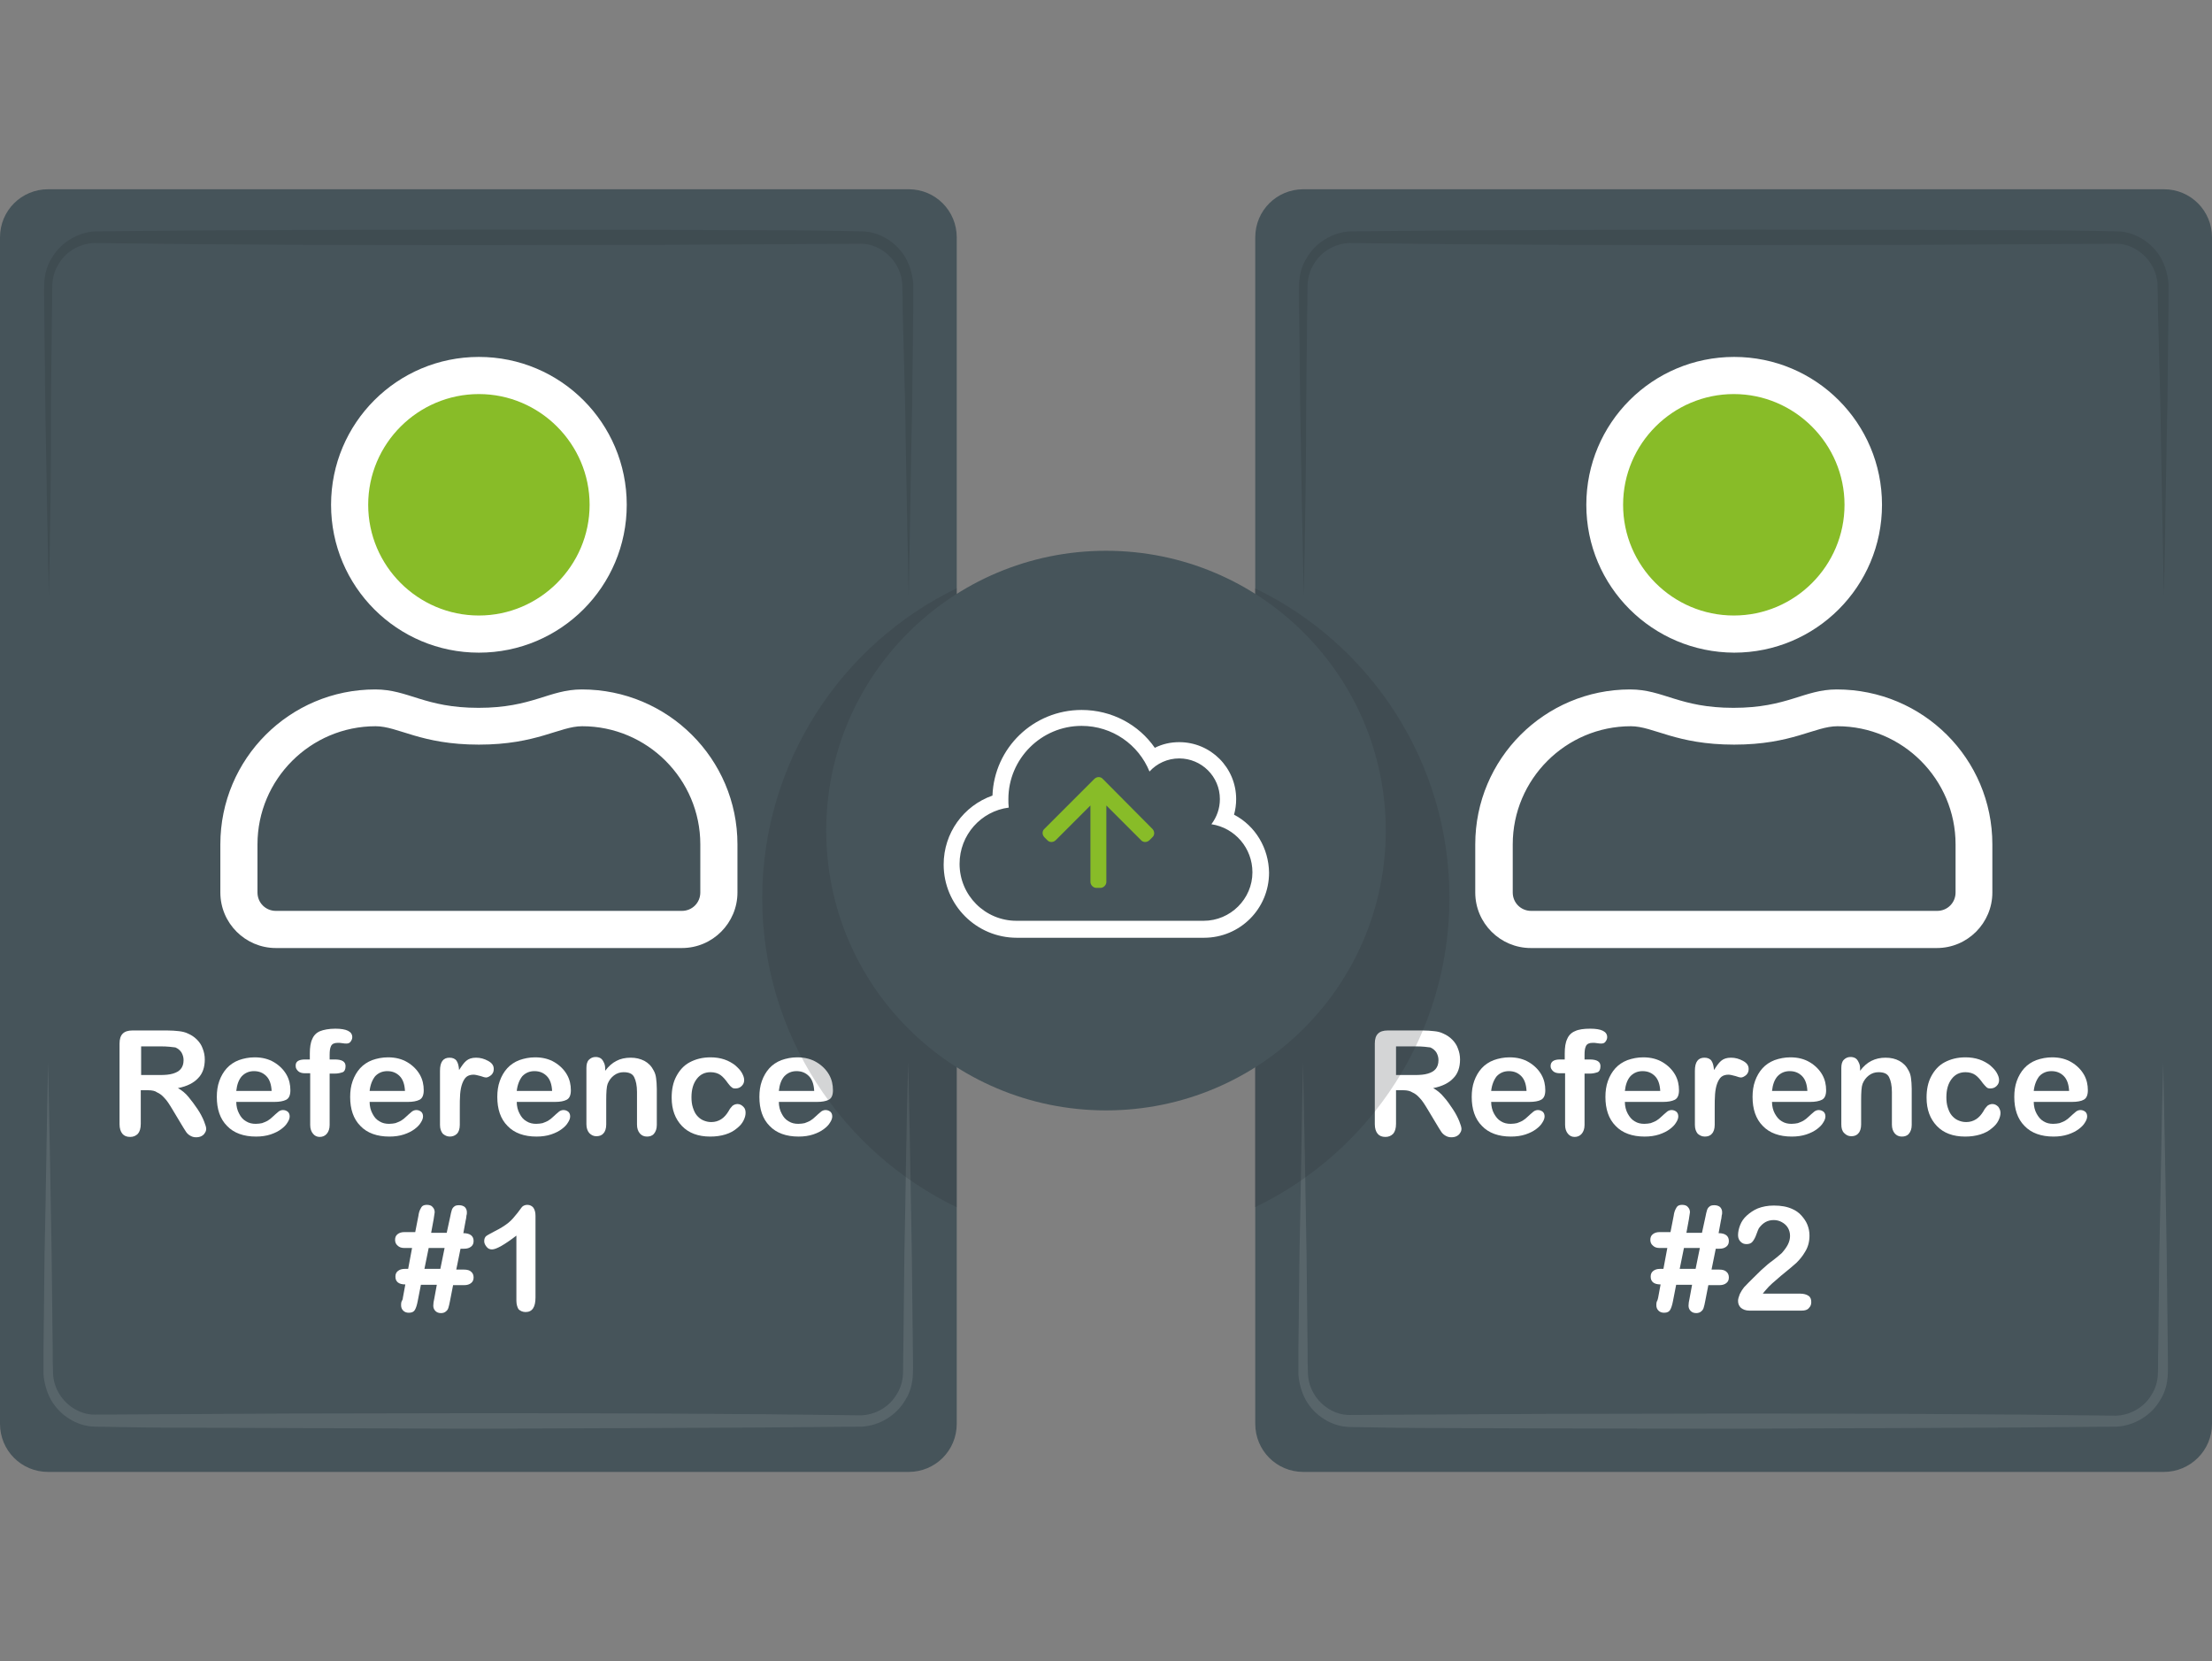 <?xml version="1.0" encoding="utf-8"?>
<!-- Generator: Adobe Illustrator 25.2.1, SVG Export Plug-In . SVG Version: 6.00 Build 0)  -->
<svg version="1.1" id="Layer_1" xmlns="http://www.w3.org/2000/svg" xmlns:xlink="http://www.w3.org/1999/xlink" x="0px" y="0px"
	 width="625.4px" height="469.6px" viewBox="0 0 625.4 469.6" style="enable-background:new 0 0 625.4 469.6;" xml:space="preserve"
	>
<rect x="0" y="0" width="625.4" height="469.6" fill="#808080" stroke="none"/>
<style type="text/css">
	.st0{fill:#46545A;}
	.st1{opacity:0.1;}
	.st2{fill:#020202;}
	.st3{fill:#FFFFFF;}
	.st4{fill:none;}
	.st5{enable-background:new    ;}
	.st6{fill:#88BC28;}
	.st7{opacity:0.2;fill:#293133;enable-background:new    ;}
</style>
<g>
	<g>
		<path class="st0" d="M256.9,416.1H13.6C6,416.1,0,410,0,402.5V67.1c0-7.6,6.1-13.6,13.6-13.6h243.3c7.6,0,13.6,6.1,13.6,13.6
			v335.4C270.5,410.1,264.4,416.1,256.9,416.1z"/>
		<g class="st1">
			<path class="st2" d="M13.8,168.4c-0.4-18-0.7-36.2-1-54.2l-0.3-27.1c0-2.3-0.1-4.4,0-6.9s0.7-5,2.1-7.2c2.5-4.4,7.3-7.3,12.3-7.6
				C63.1,65,99.1,65,135.3,64.9l54.2,0.1l27.1,0.1c9.1,0,18,0.1,27.1,0.3c5.1,0.1,9.9,3.2,12.4,7.6c1.2,2.2,1.9,4.7,2.1,7.2
				c0,2.3,0,4.5,0,6.9l-0.3,27.1c-0.4,18-0.6,36.2-1,54.2c-0.4-18-0.7-36.2-1-54.2l-0.7-27c0-2.2,0-4.5-0.1-6.7
				c-0.1-2.1-0.7-4-1.8-5.8c-2.1-3.4-5.9-5.8-9.9-5.8l-54.1,0.3l-54.2,0.1c-36.1,0-72.4-0.1-108.4-0.6c-4,0.1-8,2.3-10.1,5.9
				c-1.1,1.7-1.7,3.7-1.8,5.8c-0.1,2.2,0,4.5-0.1,6.7l-0.3,27.1C14.5,132.4,14.2,150.4,13.8,168.4z"/>
		</g>
		<g class="st1">
			<path class="st3" d="M256.8,300.3c0.4,18,0.7,36.2,1,54.2l0.3,27.1c0,2.3,0.1,4.4,0,6.9s-0.7,5-2.1,7.2
				c-2.5,4.4-7.3,7.3-12.3,7.6c-36.2,0.4-72.3,0.4-108.5,0.6L81,403.7l-27.1-0.1c-9.1,0-18-0.1-27.1-0.3c-5.1-0.1-9.9-3.2-12.4-7.6
				c-1.2-2.2-1.9-4.7-2.1-7.2c0-2.3,0-4.5,0-6.9l0.3-27.1c0.4-18,0.6-36.2,1-54.2c0.4,18,0.7,36.2,1,54.2l0.3,27.1
				c0,2.2,0,4.5,0.1,6.7c0.1,2.1,0.7,4,1.8,5.8c2.1,3.4,5.9,5.8,9.9,5.8l54.1-0.3l54.2-0.1c36.1,0,72.4,0.1,108.4,0.6
				c4-0.1,8-2.3,10.1-5.9c1.1-1.7,1.7-3.7,1.8-5.8c0.1-2.2,0-4.5,0.1-6.7l0.3-27.1C256.1,336.5,256.2,318.4,256.8,300.3z"/>
		</g>
		<rect y="330.5" class="st4" width="270.5" height="30.6"/>
		<g>
			<g class="st5">
				<path class="st3" d="M41.9,308.2h-2.1v9.5c0,1.3-0.3,2.2-0.8,2.8c-0.6,0.6-1.3,0.9-2.2,0.9c-1,0-1.7-0.3-2.2-0.9
					s-0.8-1.5-0.8-2.7V295c0-1.3,0.3-2.2,0.9-2.8s1.5-0.9,2.8-0.9h9.7c1.3,0,2.5,0.1,3.4,0.2s1.8,0.3,2.6,0.7
					c0.9,0.4,1.7,0.9,2.5,1.7c0.7,0.7,1.3,1.6,1.6,2.5c0.4,1,0.6,2,0.6,3.1c0,2.2-0.6,4-1.9,5.3c-1.2,1.3-3.1,2.3-5.7,2.8
					c1.1,0.6,2.1,1.4,3,2.5s1.8,2.3,2.6,3.5c0.8,1.2,1.4,2.4,1.8,3.4c0.4,1,0.6,1.7,0.6,2.1c0,0.4-0.1,0.8-0.4,1.2
					c-0.2,0.4-0.6,0.7-1,0.9c-0.4,0.2-0.9,0.3-1.5,0.3c-0.7,0-1.2-0.2-1.7-0.5s-0.9-0.7-1.2-1.2c-0.3-0.5-0.8-1.2-1.3-2.1l-2.4-4
					c-0.9-1.5-1.6-2.6-2.3-3.3c-0.7-0.8-1.4-1.3-2.1-1.6C43.9,308.4,43,308.2,41.9,308.2z M45.4,295.8h-5.5v8.1h5.4
					c1.4,0,2.6-0.1,3.6-0.4s1.7-0.7,2.2-1.3c0.5-0.6,0.8-1.4,0.8-2.5c0-0.8-0.2-1.5-0.6-2.2c-0.4-0.6-1-1.1-1.7-1.4
					C48.8,296,47.4,295.8,45.4,295.8z"/>
				<path class="st3" d="M77.6,311.5H66.8c0,1.2,0.3,2.4,0.8,3.3c0.5,1,1.1,1.7,2,2.2c0.8,0.5,1.7,0.7,2.7,0.7
					c0.7,0,1.3-0.1,1.8-0.2c0.5-0.2,1.1-0.4,1.6-0.7c0.5-0.3,1-0.7,1.4-1.1c0.4-0.4,1-0.9,1.7-1.5c0.3-0.2,0.7-0.4,1.2-0.4
					c0.6,0,1,0.2,1.4,0.5c0.3,0.3,0.5,0.7,0.5,1.3c0,0.5-0.2,1.1-0.6,1.7c-0.4,0.7-1,1.3-1.8,1.9c-0.8,0.6-1.8,1.1-3,1.5
					s-2.6,0.6-4.1,0.6c-3.5,0-6.3-1-8.2-3c-2-2-2.9-4.8-2.9-8.2c0-1.6,0.2-3.1,0.7-4.5c0.5-1.4,1.2-2.6,2.1-3.6
					c0.9-1,2.1-1.8,3.4-2.3c1.4-0.5,2.9-0.8,4.5-0.8c2.2,0,4,0.5,5.5,1.4c1.5,0.9,2.7,2.1,3.5,3.5c0.8,1.4,1.1,2.9,1.1,4.4
					c0,1.4-0.4,2.3-1.2,2.7S79,311.5,77.6,311.5z M66.8,308.4h10c-0.1-1.9-0.6-3.3-1.5-4.2c-0.9-0.9-2-1.4-3.5-1.4
					c-1.4,0-2.5,0.5-3.4,1.4C67.5,305.2,67,306.6,66.8,308.4z"/>
				<path class="st3" d="M86.3,299.5h1.3v-1.7c0-1.7,0.2-3.1,0.7-4.1c0.4-1,1.2-1.8,2.2-2.2s2.5-0.7,4.3-0.7c3.2,0,4.8,0.8,4.8,2.4
					c0,0.5-0.2,0.9-0.5,1.3c-0.3,0.4-0.7,0.5-1.2,0.5c-0.2,0-0.6,0-1.1-0.1c-0.5-0.1-1-0.1-1.3-0.1c-1,0-1.6,0.3-1.9,0.9
					s-0.4,1.4-0.4,2.5v1.3h1.4c2.1,0,3.1,0.6,3.1,1.9c0,0.9-0.3,1.5-0.8,1.7c-0.6,0.2-1.3,0.4-2.3,0.4h-1.4V318
					c0,1.1-0.3,1.9-0.8,2.5s-1.2,0.9-2,0.9c-0.8,0-1.4-0.3-1.9-0.9s-0.8-1.4-0.8-2.5v-14.6h-1.5c-0.8,0-1.5-0.2-1.9-0.6
					c-0.4-0.4-0.7-0.8-0.7-1.4C83.5,300.1,84.4,299.5,86.3,299.5z"/>
				<path class="st3" d="M115.3,311.5h-10.8c0,1.2,0.3,2.4,0.8,3.3c0.5,1,1.1,1.7,2,2.2c0.8,0.5,1.7,0.7,2.7,0.7
					c0.7,0,1.3-0.1,1.8-0.2c0.5-0.2,1.1-0.4,1.6-0.7c0.5-0.3,1-0.7,1.4-1.1c0.4-0.4,1-0.9,1.7-1.5c0.3-0.2,0.7-0.4,1.2-0.4
					c0.6,0,1,0.2,1.4,0.5c0.3,0.3,0.5,0.7,0.5,1.3c0,0.5-0.2,1.1-0.6,1.7c-0.4,0.7-1,1.3-1.8,1.9c-0.8,0.6-1.8,1.1-3,1.5
					s-2.6,0.6-4.1,0.6c-3.5,0-6.3-1-8.2-3c-2-2-2.9-4.8-2.9-8.2c0-1.6,0.2-3.1,0.7-4.5c0.5-1.4,1.2-2.6,2.1-3.6
					c0.9-1,2.1-1.8,3.4-2.3c1.4-0.5,2.9-0.8,4.5-0.8c2.2,0,4,0.5,5.5,1.4c1.5,0.9,2.7,2.1,3.5,3.5c0.8,1.4,1.1,2.9,1.1,4.4
					c0,1.4-0.4,2.3-1.2,2.7S116.7,311.5,115.3,311.5z M104.5,308.4h10c-0.1-1.9-0.6-3.3-1.5-4.2c-0.9-0.9-2-1.4-3.5-1.4
					c-1.4,0-2.5,0.5-3.4,1.4C105.3,305.2,104.7,306.6,104.5,308.4z"/>
				<path class="st3" d="M130,313.4v4.6c0,1.1-0.3,2-0.8,2.5s-1.2,0.8-2,0.8c-0.8,0-1.4-0.3-2-0.8c-0.5-0.6-0.8-1.4-0.8-2.5v-15.3
					c0-2.5,0.9-3.7,2.7-3.7c0.9,0,1.6,0.3,2,0.9s0.6,1.4,0.7,2.6c0.7-1.1,1.3-2,2-2.6s1.6-0.9,2.8-0.9c1.2,0,2.3,0.3,3.4,0.9
					c1.1,0.6,1.6,1.3,1.6,2.3c0,0.7-0.2,1.2-0.7,1.7c-0.5,0.4-1,0.7-1.5,0.7c-0.2,0-0.7-0.1-1.5-0.4c-0.8-0.2-1.5-0.4-2-0.4
					c-0.8,0-1.5,0.2-2,0.6c-0.5,0.4-0.9,1.1-1.2,1.9s-0.5,1.8-0.6,3S130,311.8,130,313.4z"/>
				<path class="st3" d="M156.9,311.5h-10.8c0,1.2,0.3,2.4,0.8,3.3c0.5,1,1.1,1.7,2,2.2c0.8,0.5,1.7,0.7,2.7,0.7
					c0.7,0,1.3-0.1,1.8-0.2c0.5-0.2,1.1-0.4,1.6-0.7c0.5-0.3,1-0.7,1.4-1.1c0.4-0.4,1-0.9,1.7-1.5c0.3-0.2,0.7-0.4,1.2-0.4
					c0.6,0,1,0.2,1.4,0.5c0.3,0.3,0.5,0.7,0.5,1.3c0,0.5-0.2,1.1-0.6,1.7c-0.4,0.7-1,1.3-1.8,1.9c-0.8,0.6-1.8,1.1-3,1.5
					s-2.6,0.6-4.1,0.6c-3.5,0-6.3-1-8.2-3c-2-2-2.9-4.8-2.9-8.2c0-1.6,0.2-3.1,0.7-4.5c0.5-1.4,1.2-2.6,2.1-3.6
					c0.9-1,2.1-1.8,3.4-2.3c1.4-0.5,2.9-0.8,4.5-0.8c2.2,0,4,0.5,5.5,1.4c1.5,0.9,2.7,2.1,3.5,3.5c0.8,1.4,1.1,2.9,1.1,4.4
					c0,1.4-0.4,2.3-1.2,2.7S158.4,311.5,156.9,311.5z M146.1,308.4h10c-0.1-1.9-0.6-3.3-1.5-4.2c-0.9-0.9-2-1.4-3.5-1.4
					c-1.4,0-2.5,0.5-3.4,1.4C146.9,305.2,146.3,306.6,146.1,308.4z"/>
				<path class="st3" d="M171.1,302v0.7c1-1.3,2-2.2,3.2-2.8c1.1-0.6,2.5-0.9,4-0.9c1.5,0,2.7,0.3,3.9,0.9c1.1,0.6,2,1.5,2.6,2.7
					c0.4,0.7,0.6,1.4,0.7,2.2c0.1,0.8,0.2,1.8,0.2,3V318c0,1.1-0.3,1.9-0.8,2.5c-0.5,0.6-1.2,0.8-2,0.8c-0.8,0-1.5-0.3-2-0.9
					c-0.5-0.6-0.8-1.4-0.8-2.5v-9.2c0-1.8-0.3-3.2-0.8-4.2c-0.5-1-1.5-1.4-3-1.4c-1,0-1.9,0.3-2.7,0.9s-1.4,1.4-1.8,2.4
					c-0.3,0.8-0.4,2.4-0.4,4.6v6.9c0,1.1-0.3,2-0.8,2.5c-0.5,0.6-1.2,0.8-2,0.8c-0.8,0-1.4-0.3-2-0.9c-0.5-0.6-0.8-1.4-0.8-2.5
					v-15.9c0-1,0.2-1.8,0.7-2.3s1.1-0.8,1.9-0.8c0.5,0,0.9,0.1,1.3,0.3s0.7,0.6,0.9,1C171,300.8,171.1,301.4,171.1,302z"/>
				<path class="st3" d="M210.8,314.6c0,0.7-0.2,1.4-0.6,2.2c-0.4,0.8-1,1.5-1.9,2.2c-0.8,0.7-1.9,1.3-3.2,1.7
					c-1.3,0.4-2.7,0.6-4.3,0.6c-3.4,0-6.1-1-8-3s-2.9-4.6-2.9-8c0-2.3,0.4-4.3,1.3-6c0.9-1.7,2.1-3.1,3.8-4c1.7-0.9,3.6-1.4,5.9-1.4
					c1.4,0,2.7,0.2,3.9,0.6s2.2,1,3,1.6c0.8,0.7,1.5,1.4,1.9,2.1s0.7,1.4,0.7,2.1c0,0.7-0.2,1.2-0.7,1.7c-0.5,0.5-1.1,0.7-1.8,0.7
					c-0.5,0-0.8-0.1-1.1-0.4c-0.3-0.2-0.6-0.6-1-1.1c-0.7-1-1.4-1.8-2.1-2.3c-0.7-0.5-1.7-0.8-2.8-0.8c-1.6,0-2.9,0.6-3.9,1.9
					s-1.5,3-1.5,5.2c0,1,0.1,2,0.4,2.9s0.6,1.6,1.1,2.2c0.5,0.6,1.1,1.1,1.8,1.4c0.7,0.3,1.4,0.5,2.3,0.5c1.1,0,2-0.3,2.8-0.8
					s1.5-1.3,2.1-2.3c0.3-0.6,0.7-1.1,1.1-1.5c0.4-0.3,0.9-0.5,1.4-0.5c0.7,0,1.2,0.3,1.7,0.8S210.8,314,210.8,314.6z"/>
				<path class="st3" d="M231,311.5h-10.8c0,1.2,0.3,2.4,0.8,3.3c0.5,1,1.1,1.7,2,2.2c0.8,0.5,1.7,0.7,2.7,0.7
					c0.7,0,1.3-0.1,1.8-0.2c0.5-0.2,1.1-0.4,1.6-0.7c0.5-0.3,1-0.7,1.4-1.1c0.4-0.4,1-0.9,1.7-1.5c0.3-0.2,0.7-0.4,1.2-0.4
					c0.6,0,1,0.2,1.4,0.5c0.3,0.3,0.5,0.7,0.5,1.3c0,0.5-0.2,1.1-0.6,1.7c-0.4,0.7-1,1.3-1.8,1.9c-0.8,0.6-1.8,1.1-3,1.5
					s-2.6,0.6-4.1,0.6c-3.5,0-6.3-1-8.2-3c-2-2-2.9-4.8-2.9-8.2c0-1.6,0.2-3.1,0.7-4.5c0.5-1.4,1.2-2.6,2.1-3.6
					c0.9-1,2.1-1.8,3.4-2.3c1.4-0.5,2.9-0.8,4.5-0.8c2.2,0,4,0.5,5.5,1.4c1.5,0.9,2.7,2.1,3.5,3.5c0.8,1.4,1.1,2.9,1.1,4.4
					c0,1.4-0.4,2.3-1.2,2.7S232.4,311.5,231,311.5z M220.2,308.4h10c-0.1-1.9-0.6-3.3-1.5-4.2c-0.9-0.9-2-1.4-3.5-1.4
					c-1.4,0-2.5,0.5-3.4,1.4C220.9,305.2,220.4,306.6,220.2,308.4z"/>
			</g>
			<g class="st5">
				<path class="st3" d="M113.9,366.9l0.7-3.8c-1.9,0-2.8-0.8-2.8-2.2c0-0.7,0.2-1.2,0.7-1.6s1.1-0.6,2-0.6h0.9l1.1-5.9h-2.1
					c-0.9,0-1.5-0.2-2-0.7c-0.5-0.4-0.7-1-0.7-1.6c0-0.7,0.2-1.2,0.7-1.6s1.1-0.6,2-0.6h3l0.9-4.6c0.1-0.8,0.3-1.4,0.5-1.8
					s0.4-0.8,0.7-1c0.3-0.2,0.7-0.3,1.2-0.3c0.7,0,1.3,0.2,1.6,0.6c0.4,0.4,0.6,0.9,0.6,1.5c0,0.1-0.1,0.8-0.3,2l-0.7,3.8h4.4l1-4.6
					c0.1-0.7,0.3-1.3,0.4-1.7c0.1-0.4,0.3-0.8,0.7-1.1c0.3-0.3,0.8-0.4,1.4-0.4c0.7,0,1.2,0.2,1.6,0.5c0.4,0.4,0.6,0.9,0.6,1.5
					c0,0.3,0,0.6-0.1,0.8c0,0.3-0.1,0.5-0.1,0.8s-0.1,0.4-0.1,0.5l-0.7,3.8c1.9,0,2.9,0.8,2.9,2.2c0,0.7-0.2,1.2-0.7,1.6
					c-0.5,0.4-1.1,0.6-2,0.6h-1l-1.2,5.9h2.2c0.9,0,1.6,0.2,2,0.6c0.5,0.4,0.7,1,0.7,1.6c0,0.7-0.2,1.2-0.7,1.6s-1.1,0.6-2,0.6h-3.1
					l-0.9,4.6c-0.1,0.7-0.3,1.3-0.4,1.7s-0.3,0.8-0.7,1.1c-0.3,0.3-0.8,0.5-1.4,0.5c-0.7,0-1.2-0.2-1.6-0.6s-0.6-0.9-0.6-1.5
					c0-0.6,0.1-1.2,0.3-2.1l0.7-3.8h-4.5l-0.9,4.6c-0.2,1.1-0.5,2-0.8,2.5s-0.8,0.8-1.7,0.8c-0.7,0-1.2-0.2-1.6-0.6
					c-0.4-0.4-0.6-0.9-0.6-1.5c0-0.3,0-0.7,0.1-1C113.8,367.5,113.9,367.2,113.9,366.9z M125.7,352.8h-4.5l-1.2,5.9h4.5L125.7,352.8
					z"/>
				<path class="st3" d="M146,367.7v-18.4c-3.4,2.6-5.7,3.9-6.9,3.9c-0.6,0-1.1-0.2-1.5-0.7c-0.4-0.5-0.7-1-0.7-1.6
					c0-0.7,0.2-1.2,0.6-1.5c0.4-0.3,1.2-0.7,2.3-1.3c1.6-0.8,2.9-1.6,3.9-2.4c1-0.8,1.8-1.8,2.6-2.8c0.8-1,1.2-1.7,1.5-1.9
					s0.7-0.4,1.3-0.4c0.7,0,1.3,0.3,1.7,0.8c0.4,0.6,0.6,1.3,0.6,2.3v23.1c0,2.7-0.9,4.1-2.8,4.1c-0.8,0-1.5-0.3-2-0.8
					C146.3,369.6,146,368.8,146,367.7z"/>
			</g>
		</g>
		
			<ellipse transform="matrix(8.248055e-02 -0.997 0.997 8.248055e-02 -17.99 266.06)" class="st6" cx="135.5" cy="142.8" rx="35.9" ry="35.9"/>
		<g>
			<path class="st3" d="M208.5,238.7v13.6c0,8.6-7,15.7-15.7,15.7H78c-8.6,0-15.7-7-15.7-15.7v-13.6c0-24.2,19.6-43.8,43.8-43.8
				c9.4,0,13.9,5.2,29.2,5.2s19.9-5.2,29.2-5.2C188.8,194.9,208.5,214.5,208.5,238.7z M198,238.7c0-18.4-15-33.4-33.4-33.4
				c-6.4,0-12.8,5.2-29.2,5.2c-16.5,0-22.8-5.2-29.2-5.2c-18.4,0-33.4,15-33.4,33.4v13.6c0,2.9,2.3,5.2,5.2,5.2h114.8
				c2.9,0,5.2-2.3,5.2-5.2L198,238.7L198,238.7z M93.6,142.7c0-23.1,18.7-41.8,41.8-41.8s41.8,18.7,41.8,41.8s-18.7,41.8-41.8,41.8
				S93.6,165.8,93.6,142.7z M104.1,142.7c0,17.3,14.1,31.3,31.3,31.3s31.3-14.1,31.3-31.3s-14.1-31.3-31.3-31.3
				S104.1,125.4,104.1,142.7z"/>
		</g>
	</g>
	<g>
		<path class="st0" d="M611.8,416.1H368.5c-7.6,0-13.6-6.1-13.6-13.6V67.1c0-7.6,6.1-13.6,13.6-13.6h243.3c7.6,0,13.6,6.1,13.6,13.6
			v335.4C625.4,410.1,619.2,416.1,611.8,416.1z"/>
		<g class="st1">
			<path class="st2" d="M368.6,168.4c-0.4-18-0.7-36.2-1-54.2l-0.3-27.1c0-2.3-0.1-4.4,0-6.9s0.7-5,2.1-7.2
				c2.5-4.4,7.3-7.3,12.3-7.6C417.9,65,454,65,490.2,64.9l54.2,0.1l27.1,0.1c9.1,0,18,0.1,27.1,0.3c5.1,0.1,9.9,3.2,12.4,7.6
				c1.2,2.2,1.9,4.7,2.1,7.2c0,2.3,0,4.5,0,6.9l-0.3,27.1c-0.4,18-0.6,36.2-1,54.2c-0.4-18-0.7-36.2-1-54.2l-0.7-27
				c0-2.2,0-4.5-0.1-6.7c-0.1-2.1-0.7-4-1.8-5.8c-2.1-3.4-5.9-5.8-9.9-5.8l-54.1,0.3L490,69.3c-36.1,0-72.4-0.1-108.4-0.6
				c-4,0.1-8,2.3-10.1,5.9c-1.1,1.7-1.7,3.7-1.8,5.8c-0.1,2.2,0,4.5-0.1,6.7l-0.3,27.1C369.3,132.4,369,150.4,368.6,168.4z"/>
		</g>
		<g class="st1">
			<path class="st3" d="M611.6,300.3c0.4,18,0.7,36.2,1,54.2l0.3,27.1c0,2.3,0.1,4.4,0,6.9s-0.7,5-2.1,7.2
				c-2.5,4.4-7.3,7.3-12.3,7.6c-36.2,0.4-72.3,0.4-108.5,0.6l-54.2-0.1l-27.1-0.1c-9.1,0-18-0.1-27.1-0.3c-5.1-0.1-9.9-3.2-12.4-7.6
				c-1.2-2.2-1.9-4.7-2.1-7.2c0-2.3,0-4.5,0-6.9l0.3-27.1c0.4-18,0.6-36.2,1-54.2c0.4,18,0.7,36.2,1,54.2l0.3,27.1
				c0,2.2,0,4.5,0.1,6.7c0.1,2.1,0.7,4,1.8,5.8c2.1,3.4,5.9,5.8,9.9,5.8l54.1-0.3l54.2-0.1c36.1,0,72.4,0.1,108.4,0.6
				c4-0.1,8-2.3,10.1-5.9c1.1-1.7,1.7-3.7,1.8-5.8c0.1-2.2,0-4.5,0.1-6.7l0.3-27.1C610.9,336.5,611.1,318.4,611.6,300.3z"/>
		</g>
		<rect x="354.9" y="330.5" class="st4" width="270.5" height="30.6"/>
		<g>
			<g class="st5">
				<path class="st3" d="M396.8,308.2h-2.1v9.5c0,1.3-0.3,2.2-0.8,2.8c-0.6,0.6-1.3,0.9-2.2,0.9c-1,0-1.7-0.3-2.2-0.9
					c-0.5-0.6-0.8-1.5-0.8-2.7V295c0-1.3,0.3-2.2,0.9-2.8s1.5-0.9,2.8-0.9h9.7c1.3,0,2.5,0.1,3.4,0.2c1,0.1,1.8,0.3,2.6,0.7
					c0.9,0.4,1.7,0.9,2.5,1.7c0.7,0.7,1.3,1.6,1.6,2.5c0.4,1,0.6,2,0.6,3.1c0,2.2-0.6,4-1.9,5.3c-1.2,1.3-3.1,2.3-5.7,2.8
					c1.1,0.6,2.1,1.4,3,2.5c1,1.1,1.8,2.3,2.6,3.5c0.8,1.2,1.4,2.4,1.8,3.4s0.6,1.7,0.6,2.1c0,0.4-0.1,0.8-0.4,1.2
					c-0.2,0.4-0.6,0.7-1,0.9c-0.4,0.2-0.9,0.3-1.5,0.3c-0.7,0-1.2-0.2-1.7-0.5s-0.9-0.7-1.2-1.2c-0.3-0.5-0.8-1.2-1.3-2.1l-2.4-4
					c-0.9-1.5-1.6-2.6-2.3-3.3c-0.7-0.8-1.4-1.3-2.1-1.6C398.7,308.4,397.8,308.2,396.8,308.2z M400.2,295.8h-5.5v8.1h5.4
					c1.4,0,2.6-0.1,3.6-0.4s1.7-0.7,2.2-1.3c0.5-0.6,0.8-1.4,0.8-2.5c0-0.8-0.2-1.5-0.6-2.2c-0.4-0.6-1-1.1-1.7-1.4
					C403.6,296,402.3,295.8,400.2,295.8z"/>
				<path class="st3" d="M432.4,311.5h-10.8c0,1.2,0.3,2.4,0.8,3.3s1.1,1.7,2,2.2c0.8,0.5,1.7,0.7,2.7,0.7c0.7,0,1.3-0.1,1.8-0.2
					c0.5-0.2,1.1-0.4,1.6-0.7c0.5-0.3,1-0.7,1.4-1.1c0.4-0.4,1-0.9,1.7-1.5c0.3-0.2,0.7-0.4,1.2-0.4c0.6,0,1,0.2,1.4,0.5
					c0.3,0.3,0.5,0.7,0.5,1.3c0,0.5-0.2,1.1-0.6,1.7c-0.4,0.7-1,1.3-1.8,1.9c-0.8,0.6-1.8,1.1-3,1.5s-2.6,0.6-4.1,0.6
					c-3.5,0-6.3-1-8.2-3c-2-2-2.9-4.8-2.9-8.2c0-1.6,0.2-3.1,0.7-4.5c0.5-1.4,1.2-2.6,2.1-3.6c0.9-1,2.1-1.8,3.4-2.3
					c1.4-0.5,2.9-0.8,4.5-0.8c2.2,0,4,0.5,5.5,1.4c1.5,0.9,2.7,2.1,3.5,3.5c0.8,1.4,1.1,2.9,1.1,4.4c0,1.4-0.4,2.3-1.2,2.7
					C435,311.3,433.8,311.5,432.4,311.5z M421.6,308.4h10c-0.1-1.9-0.6-3.3-1.5-4.2c-0.9-0.9-2-1.4-3.5-1.4c-1.4,0-2.5,0.5-3.4,1.4
					C422.4,305.2,421.8,306.6,421.6,308.4z"/>
				<path class="st3" d="M441.1,299.5h1.3v-1.7c0-1.7,0.2-3.1,0.7-4.1c0.4-1,1.2-1.8,2.2-2.2c1-0.5,2.5-0.7,4.3-0.7
					c3.2,0,4.8,0.8,4.8,2.4c0,0.5-0.2,0.9-0.5,1.3c-0.3,0.4-0.7,0.5-1.2,0.5c-0.2,0-0.6,0-1.1-0.1c-0.5-0.1-1-0.1-1.3-0.1
					c-1,0-1.6,0.3-1.9,0.9c-0.3,0.6-0.4,1.4-0.4,2.5v1.3h1.4c2.1,0,3.1,0.6,3.1,1.9c0,0.9-0.3,1.5-0.8,1.7c-0.6,0.2-1.3,0.4-2.3,0.4
					H448V318c0,1.1-0.3,1.9-0.8,2.5s-1.2,0.9-2,0.9c-0.8,0-1.4-0.3-1.9-0.9s-0.8-1.4-0.8-2.5v-14.6h-1.5c-0.8,0-1.5-0.2-1.9-0.6
					c-0.4-0.4-0.7-0.8-0.7-1.4C438.4,300.1,439.3,299.5,441.1,299.5z"/>
				<path class="st3" d="M470.2,311.5h-10.8c0,1.2,0.3,2.4,0.8,3.3s1.1,1.7,2,2.2c0.8,0.5,1.7,0.7,2.7,0.7c0.7,0,1.3-0.1,1.8-0.2
					c0.5-0.2,1.1-0.4,1.6-0.7c0.5-0.3,1-0.7,1.4-1.1c0.4-0.4,1-0.9,1.7-1.5c0.3-0.2,0.7-0.4,1.2-0.4c0.6,0,1,0.2,1.4,0.5
					c0.3,0.3,0.5,0.7,0.5,1.3c0,0.5-0.2,1.1-0.6,1.7c-0.4,0.7-1,1.3-1.8,1.9c-0.8,0.6-1.8,1.1-3,1.5s-2.6,0.6-4.1,0.6
					c-3.5,0-6.3-1-8.2-3c-2-2-2.9-4.8-2.9-8.2c0-1.6,0.2-3.1,0.7-4.5c0.5-1.4,1.2-2.6,2.1-3.6c0.9-1,2.1-1.8,3.4-2.3
					c1.4-0.5,2.9-0.8,4.5-0.8c2.2,0,4,0.5,5.5,1.4c1.5,0.9,2.7,2.1,3.5,3.5c0.8,1.4,1.1,2.9,1.1,4.4c0,1.4-0.4,2.3-1.2,2.7
					C472.7,311.3,471.6,311.5,470.2,311.5z M459.4,308.4h10c-0.1-1.9-0.6-3.3-1.5-4.2c-0.9-0.9-2-1.4-3.5-1.4
					c-1.4,0-2.5,0.5-3.4,1.4C460.1,305.2,459.6,306.6,459.4,308.4z"/>
				<path class="st3" d="M484.8,313.4v4.6c0,1.1-0.3,2-0.8,2.5c-0.5,0.6-1.2,0.8-2,0.8c-0.8,0-1.4-0.3-2-0.8
					c-0.5-0.6-0.8-1.4-0.8-2.5v-15.3c0-2.5,0.9-3.7,2.7-3.7c0.9,0,1.6,0.3,2,0.9c0.4,0.6,0.6,1.4,0.7,2.6c0.7-1.1,1.3-2,2-2.6
					c0.7-0.6,1.6-0.9,2.8-0.9c1.2,0,2.3,0.3,3.4,0.9c1.1,0.6,1.6,1.3,1.6,2.3c0,0.7-0.2,1.2-0.7,1.7c-0.5,0.4-1,0.7-1.5,0.7
					c-0.2,0-0.7-0.1-1.5-0.4c-0.8-0.2-1.5-0.4-2-0.4c-0.8,0-1.5,0.2-2,0.6c-0.5,0.4-0.9,1.1-1.2,1.9s-0.5,1.8-0.6,3
					S484.8,311.8,484.8,313.4z"/>
				<path class="st3" d="M511.8,311.5H501c0,1.2,0.3,2.4,0.8,3.3s1.1,1.7,2,2.2c0.8,0.5,1.7,0.7,2.7,0.7c0.7,0,1.3-0.1,1.8-0.2
					c0.5-0.2,1.1-0.4,1.6-0.7c0.5-0.3,1-0.7,1.4-1.1c0.4-0.4,1-0.9,1.7-1.5c0.3-0.2,0.7-0.4,1.2-0.4c0.6,0,1,0.2,1.4,0.5
					c0.3,0.3,0.5,0.7,0.5,1.3c0,0.5-0.2,1.1-0.6,1.7c-0.4,0.7-1,1.3-1.8,1.9c-0.8,0.6-1.8,1.1-3,1.5s-2.6,0.6-4.1,0.6
					c-3.5,0-6.3-1-8.2-3c-2-2-2.9-4.8-2.9-8.2c0-1.6,0.2-3.1,0.7-4.5c0.5-1.4,1.2-2.6,2.1-3.6c0.9-1,2.1-1.8,3.4-2.3
					c1.4-0.5,2.9-0.8,4.5-0.8c2.2,0,4,0.5,5.5,1.4c1.5,0.9,2.7,2.1,3.5,3.5c0.8,1.4,1.1,2.9,1.1,4.4c0,1.4-0.4,2.3-1.2,2.7
					C514.3,311.3,513.2,311.5,511.8,311.5z M501,308.4h10c-0.1-1.9-0.6-3.3-1.5-4.2c-0.9-0.9-2-1.4-3.5-1.4c-1.4,0-2.5,0.5-3.4,1.4
					C501.7,305.2,501.2,306.6,501,308.4z"/>
				<path class="st3" d="M525.9,302v0.7c1-1.3,2-2.2,3.2-2.8c1.2-0.6,2.5-0.9,4-0.9c1.5,0,2.8,0.3,3.9,0.9s2,1.5,2.6,2.7
					c0.4,0.7,0.6,1.4,0.7,2.2s0.2,1.8,0.2,3V318c0,1.1-0.3,1.9-0.8,2.5c-0.5,0.6-1.2,0.8-2,0.8c-0.8,0-1.5-0.3-2-0.9
					c-0.5-0.6-0.8-1.4-0.8-2.5v-9.2c0-1.8-0.3-3.2-0.8-4.2c-0.5-1-1.5-1.4-3-1.4c-1,0-1.9,0.3-2.7,0.9s-1.4,1.4-1.8,2.4
					c-0.3,0.8-0.4,2.4-0.4,4.6v6.9c0,1.1-0.3,2-0.8,2.5c-0.5,0.6-1.2,0.8-2,0.8c-0.8,0-1.4-0.3-2-0.9s-0.8-1.4-0.8-2.5v-15.9
					c0-1,0.2-1.8,0.7-2.3s1.1-0.8,1.9-0.8c0.5,0,0.9,0.1,1.3,0.3c0.4,0.2,0.7,0.6,0.9,1C525.8,300.8,525.9,301.4,525.9,302z"/>
				<path class="st3" d="M565.6,314.6c0,0.7-0.2,1.4-0.6,2.2c-0.4,0.8-1,1.5-1.9,2.2c-0.8,0.7-1.9,1.3-3.2,1.7
					c-1.3,0.4-2.7,0.6-4.3,0.6c-3.4,0-6.1-1-8-3s-2.9-4.6-2.9-8c0-2.3,0.4-4.3,1.3-6s2.1-3.1,3.8-4c1.7-0.9,3.6-1.4,5.9-1.4
					c1.4,0,2.7,0.2,3.9,0.6c1.2,0.4,2.2,1,3,1.6c0.8,0.7,1.5,1.4,1.9,2.1c0.4,0.7,0.7,1.4,0.7,2.1c0,0.7-0.2,1.2-0.7,1.7
					s-1.1,0.7-1.8,0.7c-0.5,0-0.8-0.1-1.1-0.4s-0.6-0.6-1-1.1c-0.7-1-1.4-1.8-2.1-2.3c-0.7-0.5-1.7-0.8-2.8-0.8
					c-1.6,0-2.9,0.6-3.9,1.9c-1,1.3-1.5,3-1.5,5.2c0,1,0.1,2,0.4,2.9c0.3,0.9,0.6,1.6,1.1,2.2c0.5,0.6,1.1,1.1,1.8,1.4
					c0.7,0.3,1.4,0.5,2.3,0.5c1.1,0,2-0.3,2.8-0.8s1.5-1.3,2.1-2.3c0.3-0.6,0.7-1.1,1.1-1.5c0.4-0.3,0.9-0.5,1.4-0.5
					c0.7,0,1.2,0.3,1.7,0.8C565.4,313.5,565.6,314,565.6,314.6z"/>
				<path class="st3" d="M585.8,311.5H575c0,1.2,0.3,2.4,0.8,3.3s1.1,1.7,2,2.2c0.8,0.5,1.7,0.7,2.7,0.7c0.7,0,1.3-0.1,1.8-0.2
					c0.5-0.2,1.1-0.4,1.6-0.7c0.5-0.3,1-0.7,1.4-1.1c0.4-0.4,1-0.9,1.7-1.5c0.3-0.2,0.7-0.4,1.2-0.4c0.6,0,1,0.2,1.4,0.5
					c0.3,0.3,0.5,0.7,0.5,1.3c0,0.5-0.2,1.1-0.6,1.7c-0.4,0.7-1,1.3-1.8,1.9c-0.8,0.6-1.8,1.1-3,1.5s-2.6,0.6-4.1,0.6
					c-3.5,0-6.3-1-8.2-3c-2-2-2.9-4.8-2.9-8.2c0-1.6,0.2-3.1,0.7-4.5c0.5-1.4,1.2-2.6,2.1-3.6c0.9-1,2.1-1.8,3.4-2.3
					c1.4-0.5,2.9-0.8,4.5-0.8c2.2,0,4,0.5,5.5,1.4c1.5,0.9,2.7,2.1,3.5,3.5c0.8,1.4,1.1,2.9,1.1,4.4c0,1.4-0.4,2.3-1.2,2.7
					C588.4,311.3,587.2,311.5,585.8,311.5z M575,308.4h10c-0.1-1.9-0.6-3.3-1.5-4.2c-0.9-0.9-2-1.4-3.5-1.4c-1.4,0-2.5,0.5-3.4,1.4
					C575.8,305.2,575.2,306.6,575,308.4z"/>
			</g>
			<g class="st5">
				<path class="st3" d="M468.8,366.9l0.7-3.8c-1.9,0-2.8-0.8-2.8-2.2c0-0.7,0.2-1.2,0.7-1.6s1.1-0.6,2-0.6h0.9l1.1-5.9h-2.1
					c-0.9,0-1.5-0.2-2-0.7c-0.5-0.4-0.7-1-0.7-1.6c0-0.7,0.2-1.2,0.7-1.6s1.1-0.6,2-0.6h3l0.9-4.6c0.1-0.8,0.3-1.4,0.5-1.8
					s0.4-0.8,0.7-1c0.3-0.2,0.7-0.3,1.2-0.3c0.7,0,1.3,0.2,1.6,0.6c0.4,0.4,0.6,0.9,0.6,1.5c0,0.1-0.1,0.8-0.3,2l-0.7,3.8h4.4l1-4.6
					c0.1-0.7,0.3-1.3,0.4-1.7c0.1-0.4,0.3-0.8,0.7-1.1c0.3-0.3,0.8-0.4,1.4-0.4c0.7,0,1.2,0.2,1.6,0.5c0.4,0.4,0.6,0.9,0.6,1.5
					c0,0.3,0,0.6-0.1,0.8c0,0.3-0.1,0.5-0.1,0.8s-0.1,0.4-0.1,0.5l-0.7,3.8c1.9,0,2.9,0.8,2.9,2.2c0,0.7-0.2,1.2-0.7,1.6
					c-0.5,0.4-1.1,0.6-2,0.6h-1l-1.2,5.9h2.2c0.9,0,1.6,0.2,2,0.6c0.5,0.4,0.7,1,0.7,1.6c0,0.7-0.2,1.2-0.7,1.6
					c-0.5,0.4-1.1,0.6-2,0.6H483l-0.9,4.6c-0.1,0.7-0.3,1.3-0.4,1.7s-0.3,0.8-0.7,1.1c-0.3,0.3-0.8,0.5-1.4,0.5
					c-0.7,0-1.2-0.2-1.6-0.6c-0.4-0.4-0.6-0.9-0.6-1.5c0-0.6,0.1-1.2,0.3-2.1l0.7-3.8h-4.5l-0.9,4.6c-0.2,1.1-0.5,2-0.8,2.5
					c-0.3,0.5-0.8,0.8-1.7,0.8c-0.7,0-1.2-0.2-1.6-0.6s-0.6-0.9-0.6-1.5c0-0.3,0-0.7,0.1-1C468.7,367.5,468.7,367.2,468.8,366.9z
					 M480.6,352.8h-4.5l-1.2,5.9h4.5L480.6,352.8z"/>
				<path class="st3" d="M498.4,365.7h10.5c1,0,1.8,0.2,2.4,0.6c0.6,0.4,0.8,1,0.8,1.8c0,0.7-0.2,1.2-0.7,1.7
					c-0.4,0.5-1.1,0.7-2,0.7h-14.8c-1,0-1.8-0.3-2.4-0.8c-0.6-0.6-0.8-1.2-0.8-2c0-0.5,0.2-1.1,0.5-1.9c0.4-0.8,0.8-1.4,1.2-1.9
					c1.8-1.9,3.4-3.4,4.8-4.8c1.4-1.3,2.5-2.2,3.1-2.6c1.1-0.8,2-1.6,2.8-2.3c0.7-0.8,1.3-1.6,1.7-2.4c0.4-0.8,0.6-1.6,0.6-2.4
					c0-0.9-0.2-1.6-0.6-2.3c-0.4-0.7-1-1.2-1.7-1.6c-0.7-0.4-1.5-0.6-2.3-0.6c-1.8,0-3.1,0.8-4.2,2.3c-0.1,0.2-0.4,0.8-0.7,1.7
					c-0.3,0.9-0.7,1.6-1.1,2.1c-0.4,0.5-1,0.7-1.7,0.7c-0.7,0-1.2-0.2-1.7-0.7c-0.4-0.4-0.7-1-0.7-1.8c0-0.9,0.2-1.9,0.6-2.9
					c0.4-1,1-1.9,1.9-2.7s1.9-1.5,3.1-2c1.3-0.5,2.8-0.8,4.5-0.8c2.1,0,3.8,0.3,5.3,1c0.9,0.4,1.8,1,2.5,1.8s1.3,1.6,1.7,2.6
					s0.6,2,0.6,3.1c0,1.7-0.4,3.2-1.2,4.5c-0.8,1.4-1.7,2.4-2.5,3.2c-0.9,0.8-2.3,2-4.3,3.6c-2,1.7-3.4,2.9-4.2,3.9
					C499.1,364.8,498.8,365.2,498.4,365.7z"/>
			</g>
		</g>
		
			<ellipse transform="matrix(0.331 -0.944 0.944 0.331 193.257 558.193)" class="st6" cx="490.3" cy="142.8" rx="35.9" ry="35.9"/>
		<g>
			<path class="st3" d="M563.3,238.7v13.6c0,8.6-7,15.7-15.7,15.7H432.8c-8.6,0-15.7-7-15.7-15.7v-13.6c0-24.2,19.6-43.8,43.8-43.8
				c9.4,0,13.9,5.2,29.2,5.2s19.9-5.2,29.2-5.2C543.7,194.9,563.3,214.5,563.3,238.7z M552.9,238.7c0-18.4-15-33.4-33.4-33.4
				c-6.4,0-12.8,5.2-29.2,5.2c-16.5,0-22.8-5.2-29.2-5.2c-18.4,0-33.4,15-33.4,33.4v13.6c0,2.9,2.3,5.2,5.2,5.2h114.8
				c2.9,0,5.2-2.3,5.2-5.2V238.7z M448.5,142.7c0-23.1,18.7-41.8,41.8-41.8s41.8,18.7,41.8,41.8s-18.7,41.8-41.8,41.8
				C467.2,184.4,448.5,165.8,448.5,142.7z M458.9,142.7c0,17.3,14.1,31.3,31.3,31.3c17.3,0,31.3-14.1,31.3-31.3
				s-14.1-31.3-31.3-31.3C473,111.4,458.9,125.4,458.9,142.7z"/>
		</g>
	</g>
	<g>
		<path class="st7" d="M270.5,166.3v175c-32.5-15.7-55-49-55-87.5C215.6,215.3,238,182,270.5,166.3z"/>
		<path class="st7" d="M409.8,253.8c0,38.5-22.4,71.8-55,87.5v-175C387.4,182,409.8,215.3,409.8,253.8z"/>
	</g>
	<g>
		<circle class="st0" cx="312.7" cy="234.8" r="79.1"/>
		<path class="st3" d="M348.9,230.3c0.4-1.4,0.6-2.9,0.6-4.4c0-8.9-7.2-16.1-16.1-16.1c-2.4,0-4.7,0.5-6.9,1.6
			c-4.5-6.5-12.1-10.7-20.7-10.7c-13.6,0-24.7,10.7-25.2,24.2c-8.2,2.9-13.8,10.6-13.8,19.5c0,11.4,9.2,20.7,20.7,20.7h52.9
			c10.2,0,18.4-8.2,18.4-18.4C358.7,239.8,355,233.5,348.9,230.3z M340.3,260.3h-52.9c-8.9,0-16.1-7.2-16.1-16.1
			c0-8.2,6.1-14.9,13.9-15.9c-0.1-0.8-0.1-1.6-0.1-2.4c0-11.4,9.3-20.7,20.7-20.7c8.7,0,16.1,5.3,19.2,12.9c2.1-2.3,5.1-3.7,8.4-3.7
			c6.3,0,11.5,5.1,11.5,11.5c0,2.7-0.9,5.1-2.4,7.1c6.6,1,11.6,6.7,11.6,13.6C354.1,254.1,347.9,260.3,340.3,260.3z"/>
		<path class="st6" d="M325.8,234.3c0.7,0.7,0.7,1.8,0,2.4l-0.8,0.8c-0.7,0.7-1.8,0.7-2.4,0l-9.8-9.8v21.6c0,0.9-0.8,1.7-1.7,1.7
			H310c-0.9,0-1.7-0.8-1.7-1.7v-21.6l-9.8,9.8c-0.7,0.7-1.8,0.7-2.4,0l-0.8-0.8c-0.7-0.7-0.7-1.8,0-2.4l14.1-14.1
			c0.7-0.7,1.8-0.7,2.4,0L325.8,234.3z"/>
	</g>
</g>
</svg>
